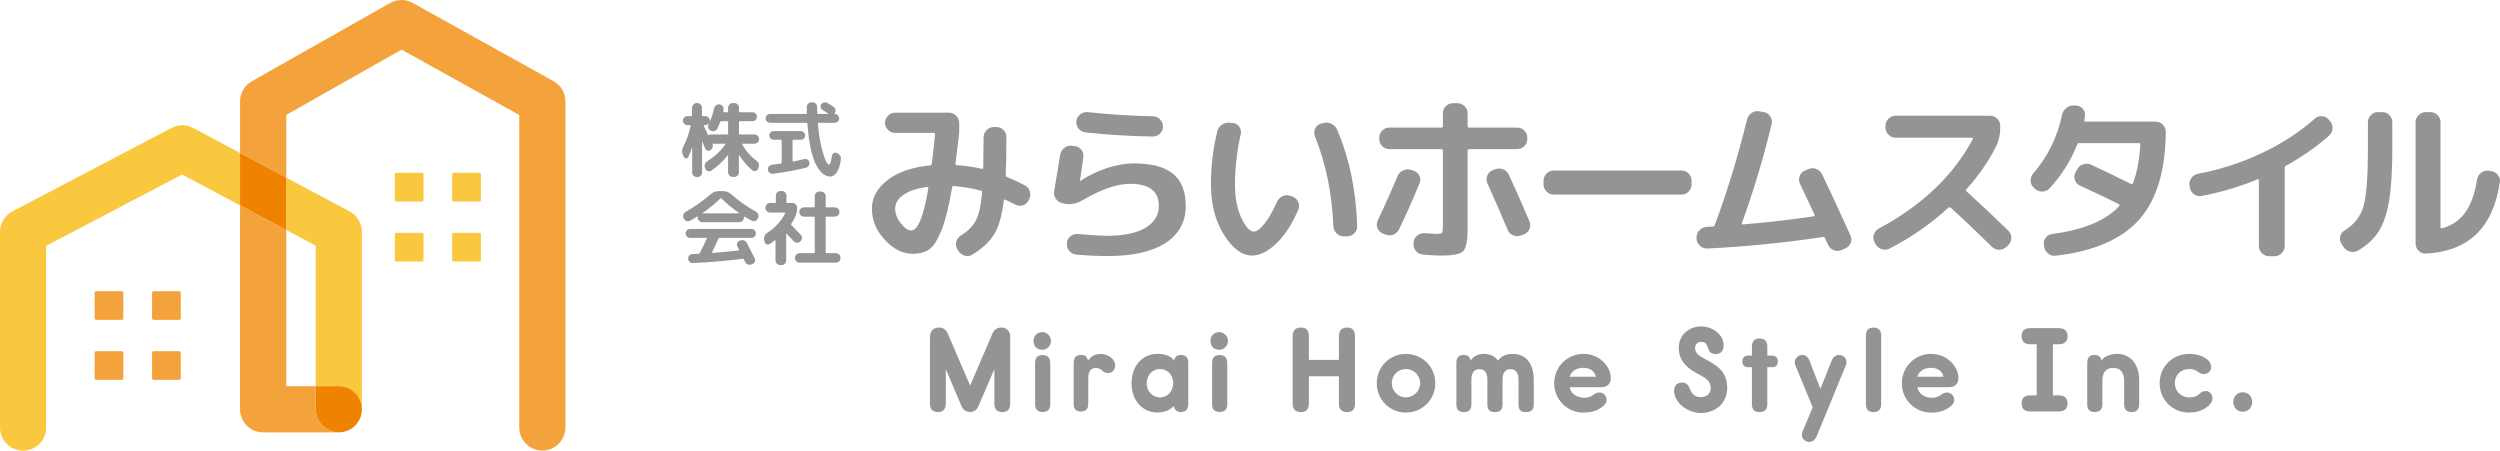 <?xml version="1.0" encoding="UTF-8"?>
<svg id="_レイヤー_1" data-name="レイヤー 1" xmlns="http://www.w3.org/2000/svg" viewBox="0 0 640 115.36">
  <g>
    <g>
      <path d="M254.03,85.45c.46-1.08,1.2-1.6,2.31-1.6,1.2,0,2.28.74,2.28,2.49v16.9c0,1.51-.65,2.25-2.03,2.25s-2.03-.74-2.03-2.25v-8.74l-4.16,9.66c-.37.83-1.23,1.32-2.06,1.32s-1.75-.49-2.12-1.32l-4.09-9.66v8.74c0,1.51-.65,2.25-2.03,2.25s-2.03-.74-2.03-2.25v-16.9c0-1.75,1.05-2.49,2.28-2.49,1.11,0,1.85.52,2.31,1.6l5.69,13.27,5.69-13.27Z" style="fill: #939494; stroke-width: 0px;"/>
      <path d="M269.05,87.24c0,1.48-1.17,2.31-2.18,2.31-1.39,0-2.28-.83-2.28-2.31,0-1.26.89-2.22,2.28-2.22,1.02,0,2.18.95,2.18,2.22ZM268.87,103.46c0,1.35-.62,2-1.94,2s-1.94-.65-1.94-2v-10.47c0-1.42.61-2.09,1.91-2.09s1.97.68,1.97,2.09v10.47Z" style="fill: #939494; stroke-width: 0px;"/>
      <path d="M278.59,103.46c0,1.23-.59,1.88-1.88,1.88s-1.85-.65-1.85-1.88v-10.5c0-1.42.62-2.09,1.85-2.09.55,0,1.54,0,1.82,1.45.65-.98,1.72-1.72,3.23-1.72,1.17,0,2.37.52,3.08,1.35.37.46.65.95.65,1.57,0,1.08-.71,1.97-1.82,1.97-.68,0-1.08-.25-1.41-.55-.49-.46-.95-.74-1.66-.74-1.42,0-2,.95-2,2.55v6.71Z" style="fill: #939494; stroke-width: 0px;"/>
      <path d="M300.54,92.32c.21-.95.77-1.45,1.75-1.45,1.26,0,1.91.65,1.91,1.97v10.53c0,1.42-.65,2.12-1.97,2.12-.92,0-1.51-.52-1.79-1.57-.59.89-2.28,1.69-4.09,1.69-4.09,0-6.68-3.32-6.68-7.51s2.55-7.51,6.68-7.51c1.85,0,3.48.52,4.19,1.72ZM293.55,98.1c0,2.06,1.42,3.63,3.39,3.63s3.39-1.57,3.39-3.63-1.42-3.63-3.39-3.63-3.39,1.66-3.39,3.63Z" style="fill: #939494; stroke-width: 0px;"/>
      <path d="M314.36,87.24c0,1.48-1.17,2.31-2.19,2.31-1.38,0-2.28-.83-2.28-2.31,0-1.26.89-2.22,2.28-2.22,1.02,0,2.19.95,2.19,2.22ZM314.18,103.46c0,1.35-.62,2-1.94,2s-1.94-.65-1.94-2v-10.47c0-1.42.61-2.09,1.91-2.09s1.97.68,1.97,2.09v10.47Z" style="fill: #939494; stroke-width: 0px;"/>
      <path d="M335.07,92.13h7.69v-6.03c0-1.51.74-2.25,2.15-2.25,1.29,0,1.97.74,1.97,2.25v17.27c0,1.38-.65,2.12-2,2.12-1.45,0-2.12-.74-2.12-2.12v-7.05h-7.69v7.05c0,1.38-.68,2.12-2.06,2.12s-2.09-.74-2.09-2.12v-17.27c0-1.51.71-2.25,2.12-2.25s2.03.74,2.03,2.25v6.03Z" style="fill: #939494; stroke-width: 0px;"/>
      <path d="M359.9,105.62c-4.16,0-7.45-3.35-7.45-7.51s3.29-7.51,7.45-7.51,7.54,3.26,7.54,7.51-3.39,7.51-7.54,7.51ZM356.3,98.1c0,1.97,1.6,3.63,3.6,3.63s3.66-1.66,3.66-3.63-1.63-3.63-3.66-3.63-3.6,1.66-3.6,3.63Z" style="fill: #939494; stroke-width: 0px;"/>
      <path d="M380.77,97.21c0-1.88-.74-2.71-2.06-2.71s-2.03.92-2.03,2.71v6.34c0,1.32-.62,1.94-1.91,1.94s-1.94-.62-1.94-1.94v-10.59c0-1.39.55-2.09,1.91-2.09.68,0,1.54.22,1.75,1.45.55-.89,1.66-1.72,3.26-1.72,1.75,0,3.02.59,3.69,1.72.74-.86,1.66-1.72,3.85-1.72,3.2,0,5.36,2.28,5.36,6.71v6.25c0,1.32-.65,1.94-2,1.94s-1.91-.62-1.91-1.94v-6.34c0-1.88-.74-2.71-2.06-2.71s-2.03.92-2.03,2.71v6.34c0,1.32-.65,1.94-1.97,1.94s-1.91-.62-1.91-1.94v-6.34Z" style="fill: #939494; stroke-width: 0px;"/>
      <path d="M401.84,99.12c.28,1.72,1.97,2.71,3.69,2.71.86,0,1.69-.22,2.43-.8.52-.37.89-.55,1.54-.55.89,0,1.79.77,1.79,1.88,0,.83-.65,1.51-1.38,2-1.11.77-2.46,1.26-4.59,1.26-4.09,0-7.45-3.32-7.45-7.51s3.35-7.51,7.45-7.51c4.34,0,7.05,3.39,7.05,6.19,0,1.48-.95,2.34-2.52,2.34h-8ZM401.81,96.44h6.74c-.37-1.63-1.75-2.28-3.2-2.28-1.6,0-2.96.65-3.54,2.28Z" style="fill: #939494; stroke-width: 0px;"/>
      <path d="M435.56,87.52c-1.14,0-1.63.8-1.63,1.63,0,1.35,1.39,2.12,2.43,2.68,1.72.92,2.86,1.63,3.69,2.37,1.32,1.2,2.12,2.86,2.12,4.99,0,4.46-3.48,6.53-6.68,6.53-3.82,0-6.93-2.92-6.93-5.66,0-1.42.83-2.12,2.06-2.12s1.63.74,2.03,1.72c.55,1.29,1.29,2,2.71,2,1.57,0,2.58-.86,2.58-2.37,0-1.08-.52-1.79-1.26-2.37-.83-.65-2.06-1.17-3.2-1.88-2.03-1.26-3.72-3.08-3.72-5.91,0-3.76,2.99-5.57,5.75-5.57s5.73,1.94,5.73,4.83c0,1.29-.58,2.25-2.03,2.25s-1.75-.89-1.97-1.6c-.25-.8-.62-1.51-1.69-1.51Z" style="fill: #939494; stroke-width: 0px;"/>
      <path d="M452.43,94.01v9.48c0,1.35-.68,2-1.97,2s-1.97-.65-1.97-2v-9.48h-.86c-1.05,0-1.57-.49-1.57-1.48s.52-1.51,1.57-1.51h.86v-2.28c0-1.39.68-2.09,1.97-2.09s1.97.71,1.97,2.09v2.28h1.11c1.05,0,1.57.49,1.57,1.51s-.52,1.48-1.57,1.48h-1.11Z" style="fill: #939494; stroke-width: 0px;"/>
      <path d="M464.05,104.26l-4.37-10.56c-.15-.34-.22-.65-.22-.92,0-1.14.95-1.91,1.91-1.91.74,0,1.48.43,1.88,1.48l2.77,7.2,2.89-7.23c.4-1.02,1.17-1.45,1.91-1.45.95,0,1.88.71,1.88,1.82,0,.31-.06.62-.21.95l-7.42,18.04c-.43,1.02-1.17,1.45-1.91,1.45-.95,0-1.88-.71-1.88-1.82,0-.31.06-.62.22-.95l2.56-6.09Z" style="fill: #939494; stroke-width: 0px;"/>
      <path d="M481.58,103.49c0,1.35-.68,2-1.97,2s-1.94-.65-1.94-2v-17.54c0-1.41.68-2.09,1.91-2.09,1.32,0,2,.68,2,2.09v17.54Z" style="fill: #939494; stroke-width: 0px;"/>
      <path d="M490.84,99.12c.28,1.72,1.97,2.71,3.69,2.71.86,0,1.69-.22,2.43-.8.52-.37.89-.55,1.54-.55.89,0,1.79.77,1.79,1.88,0,.83-.65,1.51-1.38,2-1.11.77-2.46,1.26-4.59,1.26-4.09,0-7.45-3.32-7.45-7.51s3.35-7.51,7.45-7.51c4.34,0,7.05,3.39,7.05,6.19,0,1.48-.95,2.34-2.52,2.34h-8ZM490.81,96.44h6.74c-.37-1.63-1.75-2.28-3.2-2.28-1.6,0-2.95.65-3.54,2.28Z" style="fill: #939494; stroke-width: 0px;"/>
      <path d="M527.05,84.01c1.48,0,2.25.71,2.25,2.06s-.77,2.06-2.25,2.06h-1.51v13.08h1.51c1.48,0,2.25.71,2.25,2.06s-.77,2.06-2.25,2.06h-7.26c-1.51,0-2.25-.68-2.25-2.09s.74-2.03,2.25-2.03h1.6v-13.08h-1.6c-1.51,0-2.25-.68-2.25-2.09s.74-2.03,2.25-2.03h7.26Z" style="fill: #939494; stroke-width: 0px;"/>
      <path d="M541.94,90.59c3.17,0,5.69,2.28,5.69,6.8v6.06c0,1.35-.65,2.03-1.94,2.03s-1.91-.68-1.91-2.03v-5.82c0-2.22-.86-3.45-2.83-3.45s-2.74,1.23-2.74,3.45v5.85c0,1.32-.65,2-1.97,2s-1.91-.68-1.91-2v-10.53c0-1.42.59-2.09,1.91-2.09.98,0,1.57.49,1.75,1.45.65-1.17,2.56-1.72,3.94-1.72Z" style="fill: #939494; stroke-width: 0px;"/>
      <path d="M560.37,105.62c-4.22,0-7.51-3.32-7.51-7.51s3.29-7.51,7.51-7.51c2.15,0,3.45.56,4.43,1.23.86.59,1.26,1.29,1.26,2.19,0,.95-.77,1.72-1.91,1.72-.49,0-1.02-.18-1.57-.62-.55-.43-1.29-.65-2.06-.65-2.25,0-3.76,1.51-3.76,3.63,0,2,1.51,3.63,3.82,3.63,1.08,0,1.97-.37,2.49-.92.4-.43,1.02-.71,1.6-.71,1.02,0,1.72.89,1.72,1.91,0,.46-.18.98-.77,1.63-1.11,1.2-3.02,1.97-5.26,1.97Z" style="fill: #939494; stroke-width: 0px;"/>
      <path d="M576.56,102.94c0,1.42-1.08,2.46-2.4,2.46-1.42,0-2.43-1.05-2.43-2.46,0-1.51,1.02-2.52,2.43-2.52,1.32,0,2.4,1.02,2.4,2.52Z" style="fill: #939494; stroke-width: 0px;"/>
    </g>
    <g>
      <g>
        <path d="M233.62,64.96c-2.54,0-4.91-1.19-7.11-3.56-2.2-2.37-3.3-5.04-3.3-8.01,0-2.78,1.32-5.21,3.97-7.27s6.31-3.33,10.99-3.79c.18,0,.3-.14.37-.41.28-2.14.55-4.65.83-7.53,0-.24-.12-.37-.37-.37h-9.82c-.7,0-1.32-.25-1.84-.76s-.78-1.11-.78-1.81.26-1.31.78-1.83,1.13-.78,1.84-.78h13.77c.7,0,1.31.26,1.83.78s.78,1.13.78,1.83v2.57c-.31,2.63-.63,5.25-.96,7.85-.03.12,0,.22.09.3.09.08.2.12.32.12,2.29.15,4.39.46,6.29.92.27.06.41-.03.41-.28.06-3,.09-5.6.09-7.8,0-.7.26-1.31.78-1.83s1.13-.78,1.84-.78h.6c.73,0,1.35.25,1.86.76s.76,1.12.76,1.86c0,3.95-.06,7.14-.18,9.59,0,.31.12.5.37.6,1.71.7,3.24,1.42,4.59,2.16.64.34,1.06.86,1.24,1.56.18.7.11,1.38-.23,2.02l-.18.32c-.31.61-.8,1.01-1.47,1.19-.67.18-1.32.11-1.93-.23l-2.48-1.24c-.21-.09-.35-.02-.41.23-.46,3.83-1.27,6.69-2.43,8.6-1.16,1.91-3.01,3.65-5.55,5.21-.61.4-1.27.5-1.97.3-.7-.2-1.26-.61-1.65-1.22l-.27-.41c-.37-.61-.46-1.26-.28-1.95.18-.69.58-1.22,1.19-1.58,1.77-1.1,3.05-2.39,3.83-3.88.78-1.48,1.31-3.85,1.58-7.09,0-.3-.09-.47-.28-.5-2.11-.58-4.4-.98-6.88-1.19-.31,0-.47.11-.5.32-.8,4.77-1.7,8.42-2.71,10.94-1.01,2.52-2.06,4.17-3.14,4.93-1.09.76-2.5,1.15-4.25,1.15ZM237.29,47.84c-2.66.4-4.68,1.09-6.06,2.09-1.38,1-2.07,2.15-2.07,3.46s.47,2.5,1.42,3.74c.95,1.24,1.85,1.86,2.71,1.86,1.71,0,3.17-3.61,4.36-10.83.03-.09,0-.18-.09-.25-.09-.08-.18-.1-.28-.07Z" style="fill: #939494; stroke-width: 0px;"/>
        <path d="M271.98,52.02c-.7-.15-1.26-.53-1.68-1.12s-.56-1.25-.44-1.95c.73-4.22,1.24-7.3,1.51-9.22.12-.73.46-1.34,1.01-1.81.55-.47,1.19-.68,1.93-.62l.78.09c.7.06,1.28.37,1.72.92.44.55.62,1.18.53,1.88-.4,2.91-.69,4.94-.87,6.1v.09h.05l.05-.05c2.02-1.38,4.26-2.47,6.72-3.28,2.46-.81,4.78-1.22,6.95-1.22,4.56,0,7.91.89,10.07,2.68,2.16,1.79,3.24,4.52,3.24,8.19,0,4.07-1.71,7.23-5.14,9.48-3.43,2.25-8.4,3.37-14.91,3.37-2.42,0-5.06-.12-7.94-.37-.73-.06-1.34-.37-1.81-.92-.47-.55-.68-1.19-.62-1.93v-.09c.03-.7.33-1.28.89-1.74s1.2-.66,1.9-.6c3.52.31,6.04.46,7.57.46,4.22,0,7.47-.68,9.75-2.04,2.28-1.36,3.42-3.24,3.42-5.62,0-3.76-2.45-5.64-7.34-5.64-3.4,0-7.46,1.41-12.21,4.22-1.59.92-3.18,1.19-4.77.83l-.37-.09ZM278.49,28.71c5.66.61,11.21.96,16.66,1.06.7,0,1.31.26,1.81.78s.76,1.13.76,1.83-.25,1.31-.76,1.81-1.11.76-1.81.76c-5.9-.09-11.67-.44-17.3-1.06-.73-.09-1.32-.43-1.77-1.01-.44-.58-.62-1.22-.53-1.93.09-.7.43-1.27,1.01-1.7.58-.43,1.22-.61,1.93-.55Z" style="fill: #939494; stroke-width: 0px;"/>
        <path d="M320.56,65.42c-2.6,0-5.01-1.77-7.23-5.32s-3.33-7.85-3.33-12.89c0-4.62.53-9.15,1.61-13.58.18-.73.59-1.31,1.22-1.72.63-.41,1.32-.57,2.09-.48l.78.09c.67.06,1.2.38,1.58.96.38.58.5,1.21.35,1.88-.98,4.34-1.47,8.63-1.47,12.85,0,3.4.54,6.26,1.63,8.58s2.16,3.49,3.24,3.49c.67,0,1.54-.65,2.62-1.95,1.07-1.3,2.16-3.19,3.26-5.67.31-.67.79-1.15,1.45-1.45s1.32-.31,2-.07l.5.18c.67.25,1.16.7,1.47,1.35.31.66.32,1.31.05,1.95-1.56,3.7-3.43,6.59-5.6,8.67-2.17,2.08-4.24,3.12-6.2,3.12ZM341.34,57.89c-.34-8.35-1.91-16.03-4.73-23.04-.25-.64-.23-1.28.05-1.9.27-.63.75-1.05,1.42-1.26l.64-.18c.7-.21,1.4-.16,2.09.16.69.32,1.18.82,1.49,1.49,3.15,7.37,4.86,15.62,5.14,24.73.03.7-.21,1.32-.73,1.83s-1.13.78-1.84.78h-.92c-.7,0-1.31-.26-1.81-.78-.5-.52-.77-1.13-.8-1.83Z" style="fill: #939494; stroke-width: 0px;"/>
        <path d="M353.96,59.77c-.64-.27-1.09-.75-1.33-1.42-.25-.67-.21-1.33.09-1.97,1.77-3.7,3.46-7.46,5.05-11.29.27-.67.75-1.16,1.42-1.47.67-.31,1.35-.35,2.02-.14l.69.23c.67.21,1.16.64,1.47,1.26s.32,1.26.05,1.9c-1.44,3.58-3.18,7.51-5.23,11.79-.34.67-.83,1.14-1.49,1.4-.66.26-1.34.25-2.04-.02l-.69-.28ZM367.59,59.87c.89,0,1.41-.1,1.56-.3.15-.2.23-.82.23-1.86v-19.13c0-.28-.14-.41-.41-.41h-13.31c-.7,0-1.31-.25-1.81-.76s-.76-1.11-.76-1.81v-.32c0-.7.25-1.32.76-1.84.5-.52,1.11-.78,1.81-.78h13.31c.27,0,.41-.12.41-.37v-3.3c0-.7.25-1.31.76-1.81s1.11-.76,1.81-.76h1.15c.7,0,1.31.25,1.83.76s.78,1.11.78,1.81v3.3c0,.25.14.37.41.37h12.3c.7,0,1.31.26,1.81.78.5.52.76,1.13.76,1.84v.32c0,.7-.25,1.31-.76,1.81s-1.11.76-1.81.76h-12.3c-.27,0-.41.14-.41.41v19.96c0,3.06-.38,4.97-1.12,5.74-.75.76-2.62,1.15-5.62,1.15-1.32,0-2.92-.09-4.82-.27-.7-.06-1.28-.38-1.72-.96-.44-.58-.64-1.22-.57-1.93v-.23c.06-.7.37-1.29.94-1.74.56-.46,1.2-.66,1.9-.6,1.53.12,2.49.18,2.89.18ZM382.73,43.35c.67-.27,1.35-.28,2.04-.02.69.26,1.19.73,1.49,1.4,1.71,3.67,3.47,7.65,5.28,11.93.27.67.27,1.34-.02,2s-.77,1.11-1.45,1.35l-.73.27c-.67.25-1.34.23-2-.05-.66-.27-1.12-.75-1.4-1.42-1.1-2.69-2.83-6.67-5.19-11.93-.27-.64-.27-1.29,0-1.95.28-.66.73-1.11,1.38-1.35l.6-.23Z" style="fill: #939494; stroke-width: 0px;"/>
        <path d="M397.72,49.82c-.7,0-1.31-.26-1.81-.78s-.76-1.13-.76-1.84v-.92c0-.7.25-1.32.76-1.84.5-.52,1.11-.78,1.81-.78h32.76c.7,0,1.31.26,1.81.78.5.52.76,1.13.76,1.84v.92c0,.7-.25,1.32-.76,1.84s-1.11.78-1.81.78h-32.76Z" style="fill: #939494; stroke-width: 0px;"/>
        <path d="M437.07,63.63c-.7.03-1.33-.21-1.88-.71-.55-.5-.84-1.11-.87-1.81v-.28c-.03-.7.21-1.32.71-1.86.5-.53,1.11-.83,1.81-.89.18-.03.46-.05.83-.05s.64-.01.83-.05c.24,0,.41-.12.5-.37v-.05c3.12-8.35,5.87-17.36,8.26-27.03.18-.7.58-1.25,1.19-1.65s1.27-.52,1.97-.37l1.15.18c.7.15,1.25.53,1.63,1.12.38.6.5,1.23.35,1.9-2.11,8.78-4.65,17.24-7.62,25.38-.06.25.03.37.27.37,5.84-.49,11.87-1.18,18.08-2.07.28-.06.35-.21.23-.46-1.65-3.55-2.88-6.15-3.67-7.8-.33-.64-.39-1.3-.16-1.97.23-.67.68-1.16,1.35-1.47l.87-.37c.67-.3,1.34-.34,2.02-.09.67.24,1.18.69,1.51,1.33,2.26,4.71,4.7,9.96,7.29,15.74.31.64.32,1.29.05,1.93s-.75,1.1-1.42,1.38l-.96.41c-.67.28-1.34.28-2,0-.66-.27-1.14-.75-1.44-1.42-.03-.03-.14-.25-.32-.67s-.32-.73-.41-.94c-.09-.28-.26-.38-.5-.32-10.34,1.53-20.22,2.51-29.64,2.94Z" style="fill: #939494; stroke-width: 0px;"/>
        <path d="M480.11,62.48l-.23-.46c-.34-.61-.4-1.26-.18-1.95.21-.69.63-1.2,1.24-1.54,11.07-5.93,19.1-13.57,24.09-22.9.06-.06.06-.14,0-.23-.06-.09-.14-.14-.23-.14h-19.5c-.7,0-1.32-.26-1.84-.78-.52-.52-.78-1.13-.78-1.83v-.46c0-.7.26-1.31.78-1.81s1.13-.76,1.84-.76h24.14c.7,0,1.32.25,1.84.76.52.5.78,1.11.78,1.81v.46c0,1.83-.38,3.5-1.15,5-1.93,3.76-4.42,7.36-7.48,10.78-.19.18-.19.37,0,.55,4.01,3.67,7.57,7.02,10.69,10.05.52.52.78,1.13.78,1.83s-.25,1.32-.73,1.84l-.55.5c-.52.49-1.14.73-1.86.73s-1.34-.26-1.86-.78c-3.85-3.79-7.37-7.13-10.55-10-.18-.12-.38-.11-.6.05-4.5,4.13-9.5,7.6-15,10.42-.64.34-1.32.39-2.04.16-.72-.23-1.25-.67-1.58-1.31Z" style="fill: #939494; stroke-width: 0px;"/>
        <path d="M520.94,48.35l-.27-.28c-.52-.46-.8-1.05-.83-1.77-.03-.72.18-1.34.64-1.86,3.73-4.31,6.19-9.32,7.39-15,.15-.73.51-1.33,1.08-1.79.56-.46,1.22-.67,1.95-.64h.6c.7.06,1.29.36,1.74.89.46.54.63,1.15.5,1.86l-.14.96c-.06.28.03.41.28.41h17.99c.7,0,1.31.26,1.81.78.5.52.76,1.13.76,1.84-.09,10.03-2.38,17.54-6.86,22.53-4.48,4.99-11.58,8.05-21.31,9.18-.73.09-1.38-.09-1.95-.55-.57-.46-.91-1.06-1.03-1.79l-.05-.37c-.12-.7.02-1.33.44-1.88.41-.55.96-.87,1.63-.96,8.08-1.07,13.81-3.46,17.21-7.16.18-.18.17-.34-.05-.46-2.57-1.31-5.9-2.91-10-4.77-.64-.31-1.08-.8-1.31-1.47-.23-.67-.18-1.31.16-1.93l.41-.73c.34-.64.85-1.09,1.54-1.33s1.37-.21,2.04.09c3.09,1.44,6.52,3.09,10.28,4.96.18.09.34.02.46-.23,1.01-2.66,1.63-5.95,1.88-9.87,0-.24-.12-.37-.37-.37h-15.24c-.27-.06-.46.05-.55.32-1.59,4.1-3.95,7.85-7.07,11.24-.49.52-1.1.8-1.84.83s-1.38-.2-1.93-.69Z" style="fill: #939494; stroke-width: 0px;"/>
        <path d="M560.61,47.98l-.09-.5c-.12-.67.02-1.3.44-1.88.41-.58.97-.95,1.67-1.1,5.6-1.04,11.02-2.79,16.27-5.25,5.25-2.46,9.78-5.41,13.61-8.83.52-.49,1.13-.72,1.84-.69.7.03,1.28.31,1.74.83l.37.41c.49.55.71,1.19.66,1.93-.04.73-.34,1.35-.89,1.84-3.21,2.84-6.9,5.41-11.06,7.71-.21.12-.32.31-.32.55,0,.03,0,.07.02.12s.02.09.02.12v19.73c0,.7-.26,1.32-.78,1.84-.52.52-1.13.78-1.84.78h-1.38c-.71,0-1.32-.26-1.84-.78-.52-.52-.78-1.13-.78-1.84v-16.84c0-.21-.11-.29-.32-.23-4.56,1.9-9.35,3.32-14.36,4.27-.71.12-1.35-.03-1.93-.46-.58-.43-.93-.99-1.06-1.7Z" style="fill: #939494; stroke-width: 0px;"/>
        <path d="M599.95,63.22l-.55-.83c-.37-.61-.47-1.25-.3-1.9s.56-1.17,1.17-1.54c2.48-1.53,4.09-3.63,4.82-6.29.73-2.66,1.1-7.54,1.1-14.64v-6.75c0-.7.25-1.31.76-1.81s1.11-.76,1.81-.76h1.1c.7,0,1.31.25,1.81.76s.76,1.11.76,1.81v6.75c0,5.63-.27,10.09-.82,13.38-.55,3.29-1.44,5.9-2.66,7.82-1.22,1.93-2.98,3.57-5.28,4.91-.64.37-1.32.47-2.02.3-.71-.17-1.27-.57-1.7-1.22ZM620.96,64.91c-.7.03-1.31-.21-1.81-.73-.5-.52-.76-1.13-.76-1.84v-31.07c0-.7.26-1.31.78-1.81s1.13-.76,1.84-.76h1.15c.7,0,1.31.25,1.83.76s.78,1.11.78,1.81v26.89c0,.25.12.34.37.28,2.54-.7,4.53-2.06,5.97-4.06,1.44-2,2.45-4.83,3.03-8.47.12-.7.47-1.27,1.05-1.7s1.21-.6,1.88-.5l.64.09c.7.09,1.28.42,1.74.99.46.57.63,1.2.5,1.9-1.72,11.63-8.05,17.7-19,18.22Z" style="fill: #939494; stroke-width: 0px;"/>
      </g>
      <g>
        <path d="M175.09,40.2l-.25-.52c-.32-.68-.3-1.38.06-2.09.88-1.69,1.51-3.48,1.9-5.39.03-.11-.02-.17-.15-.17h-.69c-.31,0-.57-.12-.8-.35s-.35-.5-.35-.8.12-.58.35-.8c.23-.23.5-.35.8-.35h1.04c.11,0,.17-.06.17-.19v-1.99c0-.32.12-.6.36-.83.24-.23.52-.34.84-.34h.15c.32,0,.6.12.83.34s.35.51.35.83v1.99c0,.13.06.19.19.19h.69c.31,0,.58.12.81.35s.34.5.34.8-.12.57-.34.8c-.23.23-.5.35-.81.35h-.35s-.07.02-.09.05-.02.07-.01.09c.08.17.2.41.35.72.15.31.29.6.42.86.13.26.24.51.36.74.04.1.12.12.23.06.17-.08.34-.13.52-.13h4.22c.11,0,.17-.06.17-.19v-3.03c0-.11-.05-.17-.17-.17h-1.63c-.1,0-.17.06-.23.19-.19.54-.44,1.11-.73,1.69-.14.29-.37.49-.7.61-.33.11-.64.1-.95-.04l-.06-.04c-.29-.14-.49-.36-.6-.66s-.09-.59.05-.87c.63-1.32,1.11-2.73,1.44-4.22.07-.32.24-.58.52-.76s.58-.25.9-.2h.02c.32.06.58.22.77.48.19.27.26.56.21.88-.01.06-.03.14-.05.24s-.04.18-.05.24c-.03.11.02.17.15.17h.94c.11,0,.17-.06.17-.19v-1c0-.32.12-.6.36-.83.24-.23.52-.34.84-.34h.38c.32,0,.6.12.84.34.24.23.36.51.36.83v1c0,.13.06.19.19.19h3.26c.32,0,.59.11.81.33s.33.5.33.82-.11.59-.33.81c-.22.22-.49.33-.81.33h-3.26c-.13,0-.19.05-.19.17v3.03c0,.13.06.19.19.19h3.74c.32,0,.6.12.84.34.24.23.36.51.36.83s-.12.6-.36.84-.52.36-.84.36h-3.01s-.08.02-.1.06-.03.08,0,.1c.82,1.57,2.05,2.99,3.68,4.24.28.21.46.48.55.8.09.33.07.65-.07.97l-.1.27c-.13.28-.33.46-.63.54-.29.08-.56.03-.79-.17-1.31-1.06-2.44-2.34-3.39-3.85-.01-.01-.04-.02-.06-.02s-.04.01-.04.04v4.35c0,.32-.12.6-.35.83-.23.23-.5.34-.83.34h-.4c-.32,0-.6-.12-.83-.34-.23-.23-.35-.51-.35-.83v-4.28s-.02-.05-.05-.06c-.03-.01-.06,0-.07.02-1.2,1.51-2.58,2.79-4.14,3.87-.26.18-.55.23-.86.15-.31-.08-.53-.27-.67-.56l-.1-.25c-.14-.31-.16-.62-.06-.93.1-.31.29-.56.56-.74,2.06-1.34,3.63-2.81,4.7-4.41.03-.03.03-.06.01-.09-.02-.04-.05-.05-.09-.05h-3.07c-.11,0-.15.05-.13.17.18.6,0,1.09-.52,1.46-.24.17-.5.21-.78.13-.29-.08-.48-.26-.58-.52-.04-.1-.15-.36-.33-.78-.18-.43-.31-.75-.4-.97-.01-.03-.03-.04-.05-.04s-.03.01-.03.04v7.88c0,.32-.12.6-.35.83s-.5.34-.83.34h-.15c-.32,0-.6-.12-.84-.34-.24-.23-.36-.51-.36-.83v-6.4s0-.02-.02-.02c-.01,0-.02,0-.02.02-.26.82-.59,1.64-.98,2.47-.11.22-.29.33-.53.33s-.42-.12-.53-.35Z" style="fill: #939494; stroke-width: 0px;"/>
        <path d="M197.12,31.42c-.31,0-.57-.11-.79-.33s-.33-.49-.33-.8.11-.57.33-.79.49-.33.79-.33h9.26c.11,0,.17-.05.17-.17-.01-.35-.02-.88-.02-1.61,0-.32.12-.6.35-.84.23-.24.5-.36.83-.36h.27c.32,0,.6.12.84.35.24.23.36.5.36.83,0,.04.02.58.06,1.63,0,.11.05.17.17.17h2.59s.05-.01.05-.04c0-.03,0-.05-.03-.06-.39-.26-.88-.58-1.46-.94-.25-.15-.41-.37-.47-.66s-.01-.55.16-.78c.18-.25.42-.41.72-.47s.58-.02.85.14c.64.39,1.17.72,1.59,1,.26.18.43.43.48.75.05.32-.01.61-.21.88l-.04.06c-.03.06,0,.1.06.13.31,0,.57.11.79.33.22.22.33.49.33.79s-.11.57-.33.8c-.22.22-.49.33-.79.33h-4.14c-.11,0-.17.06-.17.19.18,2.22.47,4.17.87,5.87.4,1.7.77,2.9,1.12,3.6.35.7.63,1.04.84,1.04.31,0,.56-.75.75-2.26.04-.29.19-.51.44-.66.25-.15.51-.17.77-.07l.1.04c.33.14.6.36.78.66.19.3.25.62.2.97-.19,1.48-.54,2.58-1.04,3.3-.5.72-1.07,1.09-1.69,1.09s-1.23-.23-1.81-.68-1.15-1.17-1.7-2.15-1.04-2.39-1.45-4.23c-.41-1.84-.7-4.01-.87-6.52,0-.13-.06-.19-.19-.19h-9.36ZM199.94,41.85c.11-.03.17-.1.17-.21v-5.69c0-.11-.06-.17-.19-.17h-1.88c-.31,0-.57-.11-.78-.33s-.32-.49-.32-.79.11-.57.32-.78c.22-.22.48-.32.78-.32h6.98c.31,0,.57.11.78.32.22.22.32.48.32.78s-.11.57-.32.79c-.22.22-.48.33-.78.33h-1.94c-.13,0-.19.05-.19.17v5.23c0,.13.06.17.19.15.5-.08,1.45-.29,2.84-.61.29-.07.56-.02.82.15s.4.4.46.69c.06.31,0,.6-.18.87-.18.27-.42.44-.72.51-2.3.59-5.09,1.1-8.38,1.55-.32.04-.61-.04-.87-.23s-.41-.45-.47-.77c-.04-.32.03-.61.23-.86.19-.25.45-.4.75-.44,1.02-.13,1.81-.24,2.38-.33Z" style="fill: #939494; stroke-width: 0px;"/>
        <path d="M175.09,55.99l-.08-.15c-.14-.31-.16-.61-.05-.92.1-.31.3-.54.6-.71,2.33-1.31,4.44-2.81,6.35-4.49.6-.53,1.28-.79,2.05-.79h1.17c.77,0,1.45.26,2.05.79,1.82,1.63,3.95,3.13,6.37,4.49.28.15.47.39.56.71.1.32.08.63-.06.92l-.06.15c-.15.29-.38.49-.69.58-.31.1-.6.07-.88-.08-.75-.4-1.36-.75-1.82-1.04-.03-.03-.06-.03-.09-.01-.04.02-.05.05-.05.09v.15c0,.32-.12.6-.35.84s-.5.36-.83.36h-9.49c-.32,0-.6-.12-.83-.36s-.35-.52-.35-.84v-.15s-.02-.07-.06-.09-.08-.02-.1.01c-.58.38-1.19.73-1.82,1.07-.28.15-.57.18-.88.07-.31-.1-.53-.3-.67-.6ZM183.91,61.09c-.43,1.03-.97,2.19-1.63,3.49-.07.11-.05.17.06.17,2.24-.17,4.5-.38,6.77-.63.04,0,.07-.02.09-.06s.02-.08.01-.13l-.44-.82c-.14-.28-.15-.57-.04-.87s.31-.5.61-.62l.17-.06c.31-.13.62-.13.95-.02.33.11.57.32.72.63.6,1.13,1.28,2.45,2.03,3.97.14.28.15.56.02.86-.12.29-.33.49-.63.61l-.23.08c-.32.11-.63.11-.94,0-.31-.11-.53-.32-.67-.63-.03-.07-.08-.18-.17-.33s-.14-.26-.17-.33c-.06-.11-.13-.16-.23-.15-4.56.56-8.82.92-12.79,1.09-.32.01-.6-.09-.85-.3-.24-.22-.37-.48-.39-.8-.01-.31.08-.58.29-.82.21-.24.47-.36.79-.38.18,0,.45-.01.81-.04.35-.03.62-.04.8-.04.13,0,.22-.06.29-.19.61-1.13,1.21-2.36,1.8-3.7.05-.11.02-.17-.1-.17h-4.16c-.32,0-.59-.11-.82-.33-.22-.22-.33-.49-.33-.82s.11-.59.33-.81c.22-.22.5-.33.82-.33h15.68c.32,0,.59.11.81.33s.33.49.33.81-.11.59-.33.82-.49.33-.81.33h-8.21c-.11,0-.19.06-.25.19ZM179.88,54.52s-.04.04-.03.06.02.04.05.04h9.28s.04-.01.05-.04c0-.03,0-.05-.03-.06-1.6-1.1-3.11-2.33-4.51-3.7-.1-.08-.19-.08-.27,0-1.37,1.32-2.88,2.56-4.54,3.7Z" style="fill: #939494; stroke-width: 0px;"/>
        <path d="M203.58,55.5c-.33.67-.68,1.28-1.03,1.82-.05.11-.05.2.02.27.96.96,1.77,1.8,2.42,2.51.22.24.33.52.31.85-.01.33-.15.6-.4.83l-.08.06c-.24.22-.52.32-.84.29-.32-.03-.59-.16-.81-.4-.53-.6-1.12-1.23-1.76-1.88-.03-.03-.06-.03-.09-.02-.03.01-.05.04-.05.06v6.79c0,.32-.12.6-.35.83-.23.23-.51.34-.83.34h-.36c-.32,0-.6-.12-.84-.34-.24-.23-.36-.51-.36-.83v-5.14c0-.1-.04-.12-.13-.06-.43.36-.89.7-1.38,1-.25.15-.51.17-.78.06s-.44-.31-.49-.61l-.13-.54c-.07-.35-.03-.68.1-.99.14-.31.36-.57.65-.76,2.09-1.35,3.64-3.04,4.64-5.06.05-.11.02-.17-.1-.17h-3.76c-.32,0-.6-.12-.84-.36-.24-.24-.36-.52-.36-.84v-.06c0-.32.12-.6.36-.84.24-.24.52-.36.84-.36h1.28c.13,0,.19-.05.19-.17v-1.71c0-.32.12-.6.34-.83.23-.23.51-.34.83-.34h.35c.32,0,.6.12.84.34.24.23.35.51.35.83v1.71c0,.11.06.17.17.17h1.36c.32,0,.6.12.84.36s.36.52.36.84v.06c0,.85-.17,1.61-.5,2.28ZM213.97,64.81c.32,0,.6.12.84.35.24.23.35.5.35.83v.08c0,.32-.12.6-.35.83-.24.23-.52.35-.84.35h-9.26c-.32,0-.6-.12-.84-.35s-.35-.5-.35-.83v-.08c0-.32.12-.6.35-.83.24-.23.52-.35.84-.35h3.68c.13,0,.19-.06.19-.19v-8.99c0-.11-.06-.17-.19-.17h-2.57c-.32,0-.6-.12-.84-.36-.24-.24-.35-.52-.35-.84s.12-.6.35-.83.52-.35.84-.35h2.57c.13,0,.19-.06.19-.19v-2.67c0-.32.12-.6.35-.84.23-.24.5-.35.83-.35h.42c.32,0,.6.12.84.35.24.24.36.52.36.84v2.67c0,.13.06.19.19.19h2.15c.32,0,.6.12.83.35s.35.5.35.83-.12.6-.35.84c-.23.24-.5.36-.83.36h-2.15c-.13,0-.19.06-.19.17v8.99c0,.13.06.19.19.19h2.42Z" style="fill: #939494; stroke-width: 0px;"/>
      </g>
    </g>
  </g>
  <g>
    <path d="M73.28,45.47v13.41l7.54,4.02v35.96h5.91c3.27,0,5.91,2.65,5.91,5.91v-45.42c0-2.18-1.2-4.19-3.13-5.22l-16.24-8.66M46.66,32.06c-.94,0-1.89.23-2.75.68L3.17,54.11c-1.95,1.02-3.17,3.04-3.17,5.24v50.1c0,3.27,2.65,5.91,5.91,5.91s5.91-2.65,5.91-5.91v-46.52l34.81-18.26,14.82,7.9v-13.41l-12.01-6.41c-.87-.46-1.83-.7-2.78-.7" style="fill: #fac83e; stroke-width: 0px;"/>
    <path d="M61.45,52.57v52.21c0,3.27,2.65,5.91,5.91,5.91h19.37c-3.27,0-5.91-2.65-5.91-5.91v-5.91h-7.54v-39.98l-11.83-6.31M102.77,0c-1.01,0-2.01.26-2.91.77l-35.4,20.04c-1.85,1.05-3,3.02-3,5.15v13.21l11.83,6.31v-16.07l29.51-16.71,30.13,16.74v79.99c0,3.27,2.65,5.91,5.91,5.91s5.91-2.65,5.91-5.91V25.95c0-2.15-1.16-4.13-3.04-5.17L105.64.74C104.75.25,103.76,0,102.77,0" style="fill: #f4a23b; stroke-width: 0px;"/>
    <path d="M86.74,98.86h-5.91v5.91c0,3.27,2.65,5.91,5.91,5.91h0c3.27,0,5.91-2.65,5.91-5.91h0c0-3.27-2.65-5.91-5.91-5.91M61.45,39.16v13.41l11.83,6.31v-13.41l-11.83-6.31" style="fill: #ef8300; stroke-width: 0px;"/>
    <rect x="24.23" y="74.54" width="7.35" height="7.35" rx=".41" ry=".41" style="fill: #f4a23b; stroke-width: 0px;"/>
    <rect x="38.93" y="74.54" width="7.35" height="7.35" rx=".41" ry=".41" style="fill: #f4a23b; stroke-width: 0px;"/>
    <rect x="24.23" y="89.9" width="7.35" height="7.35" rx=".41" ry=".41" style="fill: #f4a23b; stroke-width: 0px;"/>
    <rect x="38.93" y="89.9" width="7.35" height="7.35" rx=".41" ry=".41" style="fill: #f4a23b; stroke-width: 0px;"/>
    <rect x="101.07" y="44.24" width="7.35" height="7.35" rx=".34" ry=".34" style="fill: #fac83e; stroke-width: 0px;"/>
    <rect x="115.76" y="44.24" width="7.35" height="7.35" rx=".34" ry=".34" style="fill: #fac83e; stroke-width: 0px;"/>
    <rect x="101.07" y="59.6" width="7.35" height="7.35" rx=".34" ry=".34" style="fill: #fac83e; stroke-width: 0px;"/>
    <rect x="115.76" y="59.6" width="7.35" height="7.35" rx=".34" ry=".34" style="fill: #fac83e; stroke-width: 0px;"/>
  </g>
</svg>